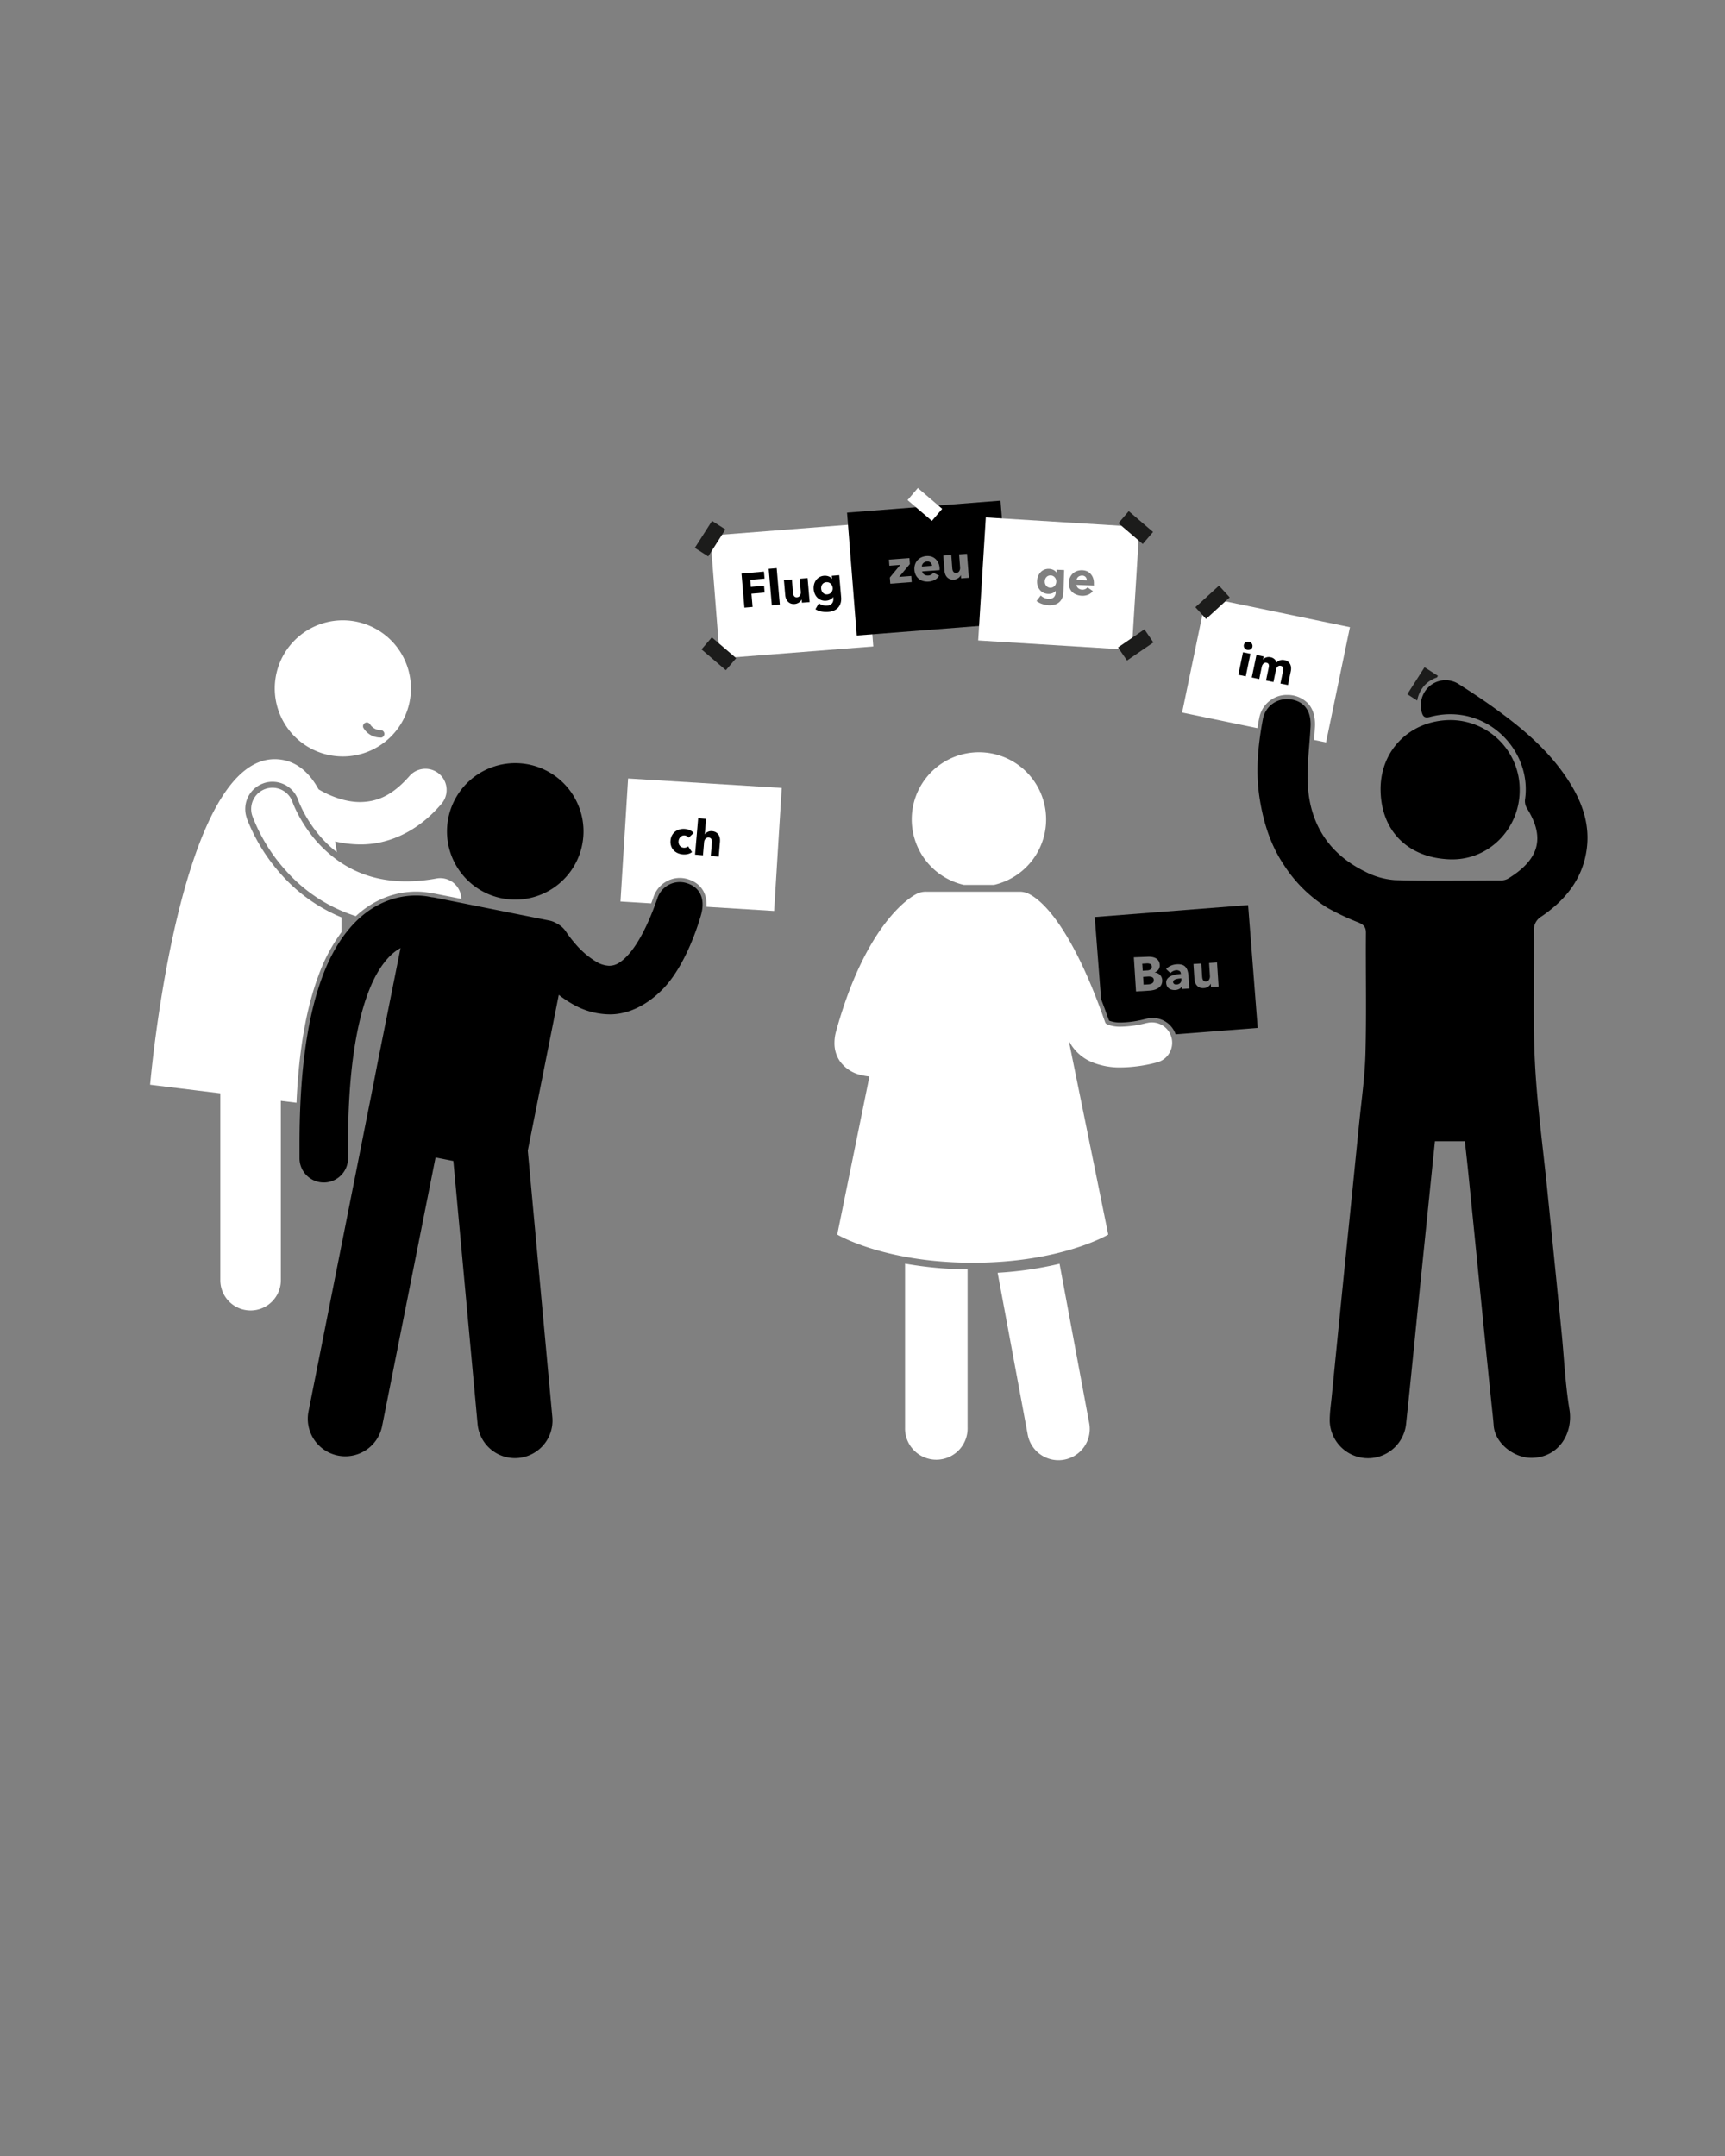 <svg xmlns="http://www.w3.org/2000/svg" width="600" height="750" viewBox="0 0 600 750"><rect x="0" y="0" width="600" height="750" fill="#808080" stroke="none"/><defs><style>.a{fill:#fff;}.b{fill:#1c1c1b;}</style></defs><title>Puzzle-r</title><path class="a" d="M438,249.8a9.78,9.78,0,0,1,9.27-8.06h.46a9.93,9.93,0,0,1,7.18,2.9c1.89,2,2.72,5,2.44,8.66-.08,1.38-.18,2.74-.28,4.1l4.16.86,8.32-40.08-50.06-10.39-8.32,40.08,26.21,5.44C437.54,252.16,437.74,251,438,249.8Z"/><path class="a" d="M218.47,270.81l-2.65,42.79,10.7.66q.39-1.07.79-2.21a9.7,9.7,0,0,1,9.08-6.65,9.81,9.81,0,0,1,2.65.37c4.61,1.3,7,4.89,6.7,9.67l23.52,1.45,2.65-42.79Z"/><path d="M430.73,234.74l1.63-7.84,2.58.54-1.63,7.84Zm4.92-9.77a1.37,1.37,0,0,1-.23.53,1.48,1.48,0,0,1-.41.38,1.51,1.51,0,0,1-.53.2,1.55,1.55,0,0,1-.6,0,1.48,1.48,0,0,1-1-.64,1.38,1.38,0,0,1-.22-1.09,1.4,1.4,0,0,1,.22-.52,1.31,1.31,0,0,1,.41-.38,1.77,1.77,0,0,1,.54-.21,1.44,1.44,0,0,1,.61,0,1.58,1.58,0,0,1,.55.23,1.45,1.45,0,0,1,.41.4,1.47,1.47,0,0,1,.22.51,1.36,1.36,0,0,1,0,.58"/><path d="M445.37,237.78l.89-4.28a4.37,4.37,0,0,0,.08-.65,1.56,1.56,0,0,0-.06-.56,1,1,0,0,0-.27-.42,1.06,1.06,0,0,0-.53-.25,1.14,1.14,0,0,0-.6,0,1.28,1.28,0,0,0-.49.29,1.71,1.71,0,0,0-.36.49,2.64,2.64,0,0,0-.21.62l-.88,4.23-2.58-.53.93-4.47a1.93,1.93,0,0,0,0-1.13,1,1,0,0,0-.77-.57,1.12,1.12,0,0,0-1.05.29,2.09,2.09,0,0,0-.59,1.13l-.88,4.25-2.6-.54,1.63-7.84,2.5.52-.23,1.09h0a2.77,2.77,0,0,1,.46-.42,2.36,2.36,0,0,1,.6-.31,2.89,2.89,0,0,1,1.56-.09,2.88,2.88,0,0,1,1.37.65,2.44,2.44,0,0,1,.72,1.18,3.05,3.05,0,0,1,1.21-.77,3,3,0,0,1,1.57-.05,2.88,2.88,0,0,1,1.29.57,2.57,2.57,0,0,1,.72.94,3.23,3.23,0,0,1,.27,1.14,4.64,4.64,0,0,1-.08,1.16l-1,4.85Z"/><path d="M239.52,291.42a1.69,1.69,0,0,0-.59-.54,2,2,0,0,0-.81-.26,1.77,1.77,0,0,0-.8.11,2,2,0,0,0-.64.42,2.2,2.2,0,0,0-.45.65,2.36,2.36,0,0,0-.21.81,2.47,2.47,0,0,0,.06.83,2,2,0,0,0,.34.71,1.87,1.87,0,0,0,.58.51,1.9,1.9,0,0,0,.8.24,2.27,2.27,0,0,0,.84-.09,1.62,1.62,0,0,0,.7-.4l1.37,2a3.59,3.59,0,0,1-1.41.67,5.33,5.33,0,0,1-1.77.14,5.57,5.57,0,0,1-1.82-.46,4.31,4.31,0,0,1-1.41-1,4.14,4.14,0,0,1-.87-1.48,4.6,4.6,0,0,1-.2-1.89,4.54,4.54,0,0,1,.52-1.81,4.15,4.15,0,0,1,1.11-1.31,4.41,4.41,0,0,1,1.56-.76,5.34,5.34,0,0,1,1.86-.15,4.81,4.81,0,0,1,.89.16,5.83,5.83,0,0,1,.84.3,3.86,3.86,0,0,1,.72.42,3.15,3.15,0,0,1,.56.51Z"/><path d="M247.22,297.77l.39-4.53a4.11,4.11,0,0,0,0-.68,1.6,1.6,0,0,0-.14-.58,1.1,1.1,0,0,0-.34-.42,1.17,1.17,0,0,0-.59-.19,1.31,1.31,0,0,0-1.15.42,2,2,0,0,0-.49,1.23l-.39,4.51-2.75-.24,1.09-12.68,2.75.24-.46,5.38h0a2.64,2.64,0,0,1,1-.82,2.72,2.72,0,0,1,1.53-.27,3.07,3.07,0,0,1,1.41.42,2.76,2.76,0,0,1,.87.86,3.07,3.07,0,0,1,.43,1.14,5,5,0,0,1,.05,1.25L250,298Z"/><path class="a" d="M127.41,217.24a23.68,23.68,0,1,0,14.07,30.39A23.68,23.68,0,0,0,127.41,217.24Zm5,39.33h-.06a6.82,6.82,0,0,1-6-3.47,1.32,1.32,0,0,1,2.38-1.12,4.3,4.3,0,0,0,3.78,2,1.32,1.32,0,0,1-.06,2.63Z"/><path d="M200.85,299a23.74,23.74,0,1,0-31.42,11.84A23.75,23.75,0,0,0,200.85,299"/><path d="M238.65,307.15a8.19,8.19,0,0,0-10,5.36c-3.61,10.5-7.42,16.78-10.43,19.95s-4.75,3.43-6.28,3.51a9.46,9.46,0,0,1-4.49-1.38,29.75,29.75,0,0,1-7.45-6.41c-1-1.15-1.8-2.2-2.33-2.93-.27-.36-.46-.65-.58-.83l-.12-.18h0a8.4,8.4,0,0,0-3.32-3,8.14,8.14,0,0,0-2.51-1l-40-8a8.2,8.2,0,0,0-1-.13,25.54,25.54,0,0,0-5.48-.58,28.1,28.1,0,0,0-13.09,3.27c-7.33,3.82-14.41,11.59-19.3,24.56s-8.08,31.45-8.09,58.37q0,2.6,0,5.32a8.45,8.45,0,0,0,8.44,8.31h.13a8.45,8.45,0,0,0,8.31-8.57q0-2.59,0-5.06c0-34.14,5.56-52.14,11-60.61,2.69-4.21,5.2-6.2,7.26-7.32l-8,40L130,376.64l-2.56,12.89L107.31,491a13.05,13.05,0,0,0,25.6,5.09l18.59-93.45,6.19,1.23,8.43,91.51a13.05,13.05,0,0,0,26-2.4l-8.54-92.72,10.78-54.19a37.84,37.84,0,0,0,4.92,3.29A26.12,26.12,0,0,0,212,352.86h.24c6.39,0,12.95-3.28,18.36-8.85,8.86-9.12,13.31-26,13.31-26C245.38,312.39,243.29,308.46,238.65,307.15Z"/><path class="a" d="M123.78,318.69a33.12,33.12,0,0,1,7.13-5.08,29.57,29.57,0,0,1,13.76-3.44,27.12,27.12,0,0,1,5.69.59,9.41,9.41,0,0,1,1.08.15l9,1.78c0-.06,0-.12,0-.19a7.32,7.32,0,0,0-8.65-6.9,58.83,58.83,0,0,1-10.39,1c-10.39,0-18-3.1-23.84-7.22a44.64,44.64,0,0,1-7.31-6.57c-1-1.1-1.86-2.21-2.65-3.29a49.24,49.24,0,0,1-4-6.41c-.69-1.32-1.17-2.4-1.47-3.12-.15-.36-.25-.62-.31-.78l-.06-.16a7.37,7.37,0,0,0-14,4.75,60.08,60.08,0,0,0,11.43,18.79A54.88,54.88,0,0,0,118.7,316.8,54.15,54.15,0,0,0,123.78,318.69Z"/><path class="a" d="M110.94,338.93a58.53,58.53,0,0,1,7.83-14.64q0-2.59,0-5.18a57.25,57.25,0,0,1-21.16-15.16A63.11,63.11,0,0,1,85.8,284.57v0l0-.11a9.48,9.48,0,0,1,5.65-11.9l.28-.11a9.47,9.47,0,0,1,12,5.91l.05.14c0,.09.13.34.27.67.27.64.73,1.68,1.39,3a46.78,46.78,0,0,0,6.21,9.09l.17.2a44.3,44.3,0,0,0,5.35,5c-.18-1.28-.39-2.53-.61-3.76a38.37,38.37,0,0,0,8.69,1.05h.34c9.23,0,19.62-4.2,28.06-14.24a7.37,7.37,0,0,0-11.2-9.58c-6.4,7.32-11.84,9-17.19,9.08-5.1,0-10.37-2-14.45-4.43-3.2-5.83-7.54-9.65-13.37-10.37-35.2-4.35-45.23,113.13-45.23,113.13l24.42,3v65a10.53,10.53,0,0,0,21.06,0v-62.4l5.44.67C103.94,365.27,106.53,350.57,110.94,338.93Z"/><rect class="a" x="248.62" y="184.17" width="53.54" height="42.87" transform="translate(-15.18 22.08) rotate(-4.47)"/><path class="b" d="M496.55,237.43a10.11,10.11,0,0,1,3.24-1.75l.36-.57-4.65-3-6,9.38,3.45,2.21A10.18,10.18,0,0,1,496.55,237.43Z"/><path d="M536.25,318.75c8.33-5.71,14.31-13.11,15.67-23.49,1.11-8.49-1.57-16.08-6-23.13-6.42-10.21-15.38-18-25-25-4.38-3.23-8.95-6.23-13.53-9.16a8.52,8.52,0,0,0-10,.59,8.87,8.87,0,0,0-2.87,9.19c.44,1.58,1.07,2.12,2.85,1.65,19.28-5.14,35.66,11.45,33.06,28.83a4.92,4.92,0,0,0,.74,3.05c6.49,10.38,4,17.92-6.77,24.45a5.48,5.48,0,0,1-2.72.54c-12.17,0-24.35.26-36.51-.11a26.63,26.63,0,0,1-10.54-3.06c-12.48-6.17-19.07-16.56-19.76-30.33-.32-6.4.58-12.86.95-19.55.79-10.76-8.54-10-8.54-10a8.42,8.42,0,0,0-8,6.9c-1.77,9.28-2.62,18.66-1.08,28,1.33,8.13,3.72,15.85,8.45,22.88a48.11,48.11,0,0,0,15.05,14.8,89,89,0,0,0,10.83,5.11c1.67.72,2.6,1.47,2.58,3.57-.11,14,.22,28-.16,42-.23,8.35-1.44,16.67-2.27,25q-2.23,22.4-4.52,44.79-2.52,25-5,50c-.26,2.59-.64,5.19-.65,7.78a13.32,13.32,0,0,0,26.54,1.52c1.66-15.47,3.16-31,4.73-46.44L499.11,397h10.41c.45,4.1.91,8.15,1.32,12.21q2.9,28.88,5.77,57.76c.71,7.14,1.46,14.27,2.18,21.41.26,2.5.57,5,.75,7.51.44,6.11,7,11.29,13.17,11.25,9.48-.06,14.56-8.58,13.18-16.86-1.47-8.86-1.84-17.9-2.73-26.86q-2.48-24.87-5-49.73c-1.48-14.69-3.53-29.36-4.27-44.09-.77-15.21-.2-30.5-.36-45.75A5.36,5.36,0,0,1,536.25,318.75Z"/><path d="M504.2,250.49c-13.77.22-24.16,10.47-24,24.35.19,14.49,9.79,23.63,24.17,24.1,13.5.44,24.28-10.7,24.22-24.13a24.15,24.15,0,0,0-24.41-24.32"/><polygon points="260.95 201.71 261.16 204.16 265.76 203.77 265.96 206.13 261.37 206.53 261.77 211.14 258.93 211.38 257.91 199.51 265.72 198.84 265.94 201.28 260.95 201.71"/><rect x="267.92" y="197.74" width="2.79" height="12.73" transform="translate(-16.55 23.9) rotate(-4.93)"/><path d="M278.94,209.66l-.1-1.16h0a2.38,2.38,0,0,1-.35.57,2.54,2.54,0,0,1-.53.48,3.5,3.5,0,0,1-.7.36,2.9,2.9,0,0,1-.82.19,3,3,0,0,1-1.44-.18,2.75,2.75,0,0,1-1-.7,3.09,3.09,0,0,1-.61-1,4.91,4.91,0,0,1-.27-1.24l-.45-5.17,2.77-.24.39,4.53a4.32,4.32,0,0,0,.11.67,1.68,1.68,0,0,0,.24.55,1.05,1.05,0,0,0,.41.36,1.18,1.18,0,0,0,.63.09,1.26,1.26,0,0,0,1.05-.63,2.13,2.13,0,0,0,.27-1.29l-.39-4.51,2.75-.24.72,8.35Z"/><path d="M289.61,204.47a2.33,2.33,0,0,0-.21-.79,2.09,2.09,0,0,0-.47-.64,2,2,0,0,0-.68-.41,2,2,0,0,0-.85-.1,1.94,1.94,0,0,0-.81.24,1.83,1.83,0,0,0-.57.5,2,2,0,0,0-.33.7,2.5,2.5,0,0,0-.06.83,2.45,2.45,0,0,0,.2.79,2.1,2.1,0,0,0,.44.65,1.84,1.84,0,0,0,1.5.52,2,2,0,0,0,1.43-.76,2.05,2.05,0,0,0,.35-.71,2.36,2.36,0,0,0,.07-.83m2.74,5.37a4,4,0,0,1-.86,1.58,4.08,4.08,0,0,1-1.47,1,6.58,6.58,0,0,1-2,.47,8.24,8.24,0,0,1-2.3-.14,6.25,6.25,0,0,1-2.1-.8l1.2-2.08a4,4,0,0,0,1.4.68,4.26,4.26,0,0,0,1.46.13,2.3,2.3,0,0,0,1.73-.79,2.44,2.44,0,0,0,.43-1.74l0-.5h0a2.73,2.73,0,0,1-1,.89,3.5,3.5,0,0,1-1.46.43,3.94,3.94,0,0,1-1.72-.2,3.7,3.7,0,0,1-1.33-.82,4.09,4.09,0,0,1-.9-1.3,5.06,5.06,0,0,1-.41-1.63,5.13,5.13,0,0,1,.12-1.68,4.24,4.24,0,0,1,.66-1.46,3.73,3.73,0,0,1,2.81-1.58,3.72,3.72,0,0,1,1.54.19,2.62,2.62,0,0,1,1.24.89h0l-.09-1.07,2.6-.22.65,7.56a5.89,5.89,0,0,1-.17,2.16"/><path d="M322.42,195.34a2.13,2.13,0,0,0-.73.18,2,2,0,0,0-.56.39,1.72,1.72,0,0,0-.36.54,1.5,1.5,0,0,0-.12.63l3.54-.27a1.65,1.65,0,0,0-.5-1.09A1.56,1.56,0,0,0,322.42,195.34Z"/><path d="M348,174.16l-53.37,4.17L298,221.07l53.37-4.17Zm-38.33,28.89-.16-2.15,3.62-4.39-3.78.29-.16-2.12,7.14-.54.15,2.07-3.73,4.47,4.21-.32.16,2.13ZM321,199.41a1.81,1.81,0,0,0,.49.46,2.18,2.18,0,0,0,.65.28,2.22,2.22,0,0,0,.72.06,2.33,2.33,0,0,0,1.09-.33,2.19,2.19,0,0,0,.69-.68l2,1.06a3.87,3.87,0,0,1-1.45,1.43,5.17,5.17,0,0,1-2.21.63,5.43,5.43,0,0,1-1.8-.16,4.33,4.33,0,0,1-1.53-.75,4,4,0,0,1-1.09-1.31,4.65,4.65,0,0,1-.5-1.85,4.75,4.75,0,0,1,.21-1.88,4.2,4.2,0,0,1,.85-1.48,4.27,4.27,0,0,1,1.36-1,4.91,4.91,0,0,1,1.76-.45,4.56,4.56,0,0,1,1.72.18,3.7,3.7,0,0,1,1.4.8,4.17,4.17,0,0,1,1,1.36,5.5,5.5,0,0,1,.45,1.89l0,.34a3,3,0,0,1,0,.32l-6.06.45A1.47,1.47,0,0,0,321,199.41Zm13.29,1.8-.09-1.16h0a2.37,2.37,0,0,1-.35.57,2.53,2.53,0,0,1-.54.48,3.41,3.41,0,0,1-.7.36,3,3,0,0,1-.82.18,3.05,3.05,0,0,1-1.44-.2,2.77,2.77,0,0,1-1-.71,3.1,3.1,0,0,1-.6-1.05,5,5,0,0,1-.25-1.24l-.39-5.17,2.77-.21.34,4.53a4.24,4.24,0,0,0,.1.67,1.69,1.69,0,0,0,.24.56,1.07,1.07,0,0,0,.41.37,1.2,1.2,0,0,0,.63.1,1.26,1.26,0,0,0,1.06-.62,2.14,2.14,0,0,0,.28-1.29l-.34-4.52,2.75-.21L337,201Z"/><path class="a" d="M366.9,200.86a2,2,0,0,0-.62-.49,2,2,0,0,0-.83-.2,2,2,0,0,0-.84.14,1.84,1.84,0,0,0-.63.43,2,2,0,0,0-.41.66,2.5,2.5,0,0,0-.17.82,2.45,2.45,0,0,0,.1.81,2.08,2.08,0,0,0,.36.7,1.9,1.9,0,0,0,.59.5,1.87,1.87,0,0,0,.82.21,2,2,0,0,0,.86-.14,2,2,0,0,0,.66-.44,2,2,0,0,0,.43-.66,2.39,2.39,0,0,0,.07-1.63A2.09,2.09,0,0,0,366.9,200.86Z"/><path class="a" d="M376.42,200.23a2.06,2.06,0,0,0-.75.1,1.91,1.91,0,0,0-.6.32,1.69,1.69,0,0,0-.42.5,1.5,1.5,0,0,0-.19.61l3.55.14a1.65,1.65,0,0,0-.37-1.14A1.55,1.55,0,0,0,376.42,200.23Z"/><path class="a" d="M342.89,180l-2.65,42.79,53.43,3.3,2.65-42.79Zm27,25.92a5.89,5.89,0,0,1-.44,2.12,4,4,0,0,1-1.05,1.47,4.06,4.06,0,0,1-1.59.83,6.62,6.62,0,0,1-2,.21,8.25,8.25,0,0,1-2.27-.43,6.23,6.23,0,0,1-2-1.06l1.46-1.91a4,4,0,0,0,1.3.85,4.26,4.26,0,0,0,1.43.32,2.3,2.3,0,0,0,1.82-.56,2.43,2.43,0,0,0,.65-1.68l0-.5h-.05a2.71,2.71,0,0,1-1.08.77,3.52,3.52,0,0,1-1.51.24,4,4,0,0,1-1.68-.41,3.72,3.72,0,0,1-1.22-1,4.08,4.08,0,0,1-.73-1.4,5,5,0,0,1-.2-1.67,5.12,5.12,0,0,1,.34-1.65,4.24,4.24,0,0,1,.84-1.36,3.74,3.74,0,0,1,3-1.21,3.69,3.69,0,0,1,1.5.38,2.62,2.62,0,0,1,1.12,1h0l0-1.08,2.61.11Zm10.61-2.54a3.05,3.05,0,0,1,0,.32l-6.07-.24a1.45,1.45,0,0,0,.19.65,1.84,1.84,0,0,0,.43.52,2.27,2.27,0,0,0,.61.35,2.21,2.21,0,0,0,.71.14,2.31,2.31,0,0,0,1.12-.2,2.17,2.17,0,0,0,.77-.6l1.87,1.29a3.88,3.88,0,0,1-1.61,1.26,5.14,5.14,0,0,1-2.27.37,5.35,5.35,0,0,1-1.77-.37A4.34,4.34,0,0,1,373,206a4,4,0,0,1-.94-1.43,4.63,4.63,0,0,1-.29-1.9,4.7,4.7,0,0,1,.43-1.84,4.24,4.24,0,0,1,1-1.37,4.3,4.3,0,0,1,1.47-.84,4.89,4.89,0,0,1,1.79-.25,4.57,4.57,0,0,1,1.69.38,3.72,3.72,0,0,1,1.29,1,4.17,4.17,0,0,1,.81,1.47,5.5,5.5,0,0,1,.23,1.93Z"/><path d="M410.54,340.38c-.3,0-.61.05-.91.1a3.81,3.81,0,0,0-.81.21,1.51,1.51,0,0,0-.57.38.79.79,0,0,0-.2.61.73.73,0,0,0,.14.4.84.84,0,0,0,.29.25,1.14,1.14,0,0,0,.4.12,2,2,0,0,0,.42,0,1.71,1.71,0,0,0,1.25-.54,1.74,1.74,0,0,0,.37-1.28l0-.29Z"/><path d="M400.25,337.19a1.13,1.13,0,0,0,.38-1,1,1,0,0,0-.52-.85,2.72,2.72,0,0,0-1.39-.19l-1.41.09.16,2.45,1.55-.1A2.1,2.1,0,0,0,400.25,337.19Z"/><path d="M400.71,339.9a3.23,3.23,0,0,0-1.5-.19l-1.6.1.17,2.72,1.61-.1a4.36,4.36,0,0,0,.69-.1,2.27,2.27,0,0,0,.64-.25,1.28,1.28,0,0,0,.45-.46,1.25,1.25,0,0,0,.14-.73A1.05,1.05,0,0,0,400.71,339.9Z"/><rect class="b" x="241.44" y="184.64" width="11.13" height="5.52" transform="translate(-43.88 294.71) rotate(-57.44)"/><rect class="b" x="416.19" y="206.78" width="11.13" height="5.52" transform="translate(-30.94 339.33) rotate(-42.42)"/><rect class="b" x="247.28" y="221.89" width="5.52" height="11.14" transform="translate(-85.36 269.48) rotate(-49.44)"/><rect class="a" x="318.94" y="169.94" width="5.52" height="11.14" transform="translate(-20.83 305.76) rotate(-49.44)"/><rect class="b" x="392.28" y="177.95" width="5.52" height="11.13" transform="translate(-1.28 364.25) rotate(-49.43)"/><rect class="b" x="389.47" y="221.63" width="11.13" height="5.52" transform="translate(-57.65 262.86) rotate(-34.46)"/><path class="a" d="M290.78,358.9c10.45-38,26.15-47.08,28.17-48a7,7,0,0,1,3.07-.7h32.66a7.11,7.11,0,0,1,2.61.5c1.46.58,5.07,2.59,9.81,9s10.77,17.17,17.29,35.89c.23.48.11.42,1,.88a12,12,0,0,0,4.52.69,37.37,37.37,0,0,0,8.9-1.28l.11,0a7.07,7.07,0,0,1,4,13.55,50.38,50.38,0,0,1-13,1.9,25.48,25.48,0,0,1-10.17-1.87,15.75,15.75,0,0,1-8-7.46l13.73,67.47s-16.33,9.79-47.13,9.79-47.13-9.79-47.13-9.79l11.19-55a21.33,21.33,0,0,1-3.24-.58,12.22,12.22,0,0,1-7-4.69,11,11,0,0,1-1.92-6.32A14.69,14.69,0,0,1,290.78,358.9Z"/><path d="M385.73,355l.29.15a10.8,10.8,0,0,0,3.75.55H390a35.9,35.9,0,0,0,8.4-1.23l.07,0,.22-.06h0a8.48,8.48,0,0,1,10.23,5.4l28.54-2.22-3.33-42.74L380.78,319,383,347.6C383.93,350,384.83,352.44,385.73,355Zm32.12-19.83.29,4.54a4.26,4.26,0,0,0,.09.67,1.71,1.71,0,0,0,.23.56,1.07,1.07,0,0,0,.4.37,1.2,1.2,0,0,0,.63.1,1.27,1.27,0,0,0,1.06-.61,2.14,2.14,0,0,0,.3-1.29l-.29-4.52,2.76-.18.54,8.36-2.65.17-.07-1.16h0a2.3,2.3,0,0,1-.36.56,2.49,2.49,0,0,1-.54.47,3.49,3.49,0,0,1-.7.35,2.92,2.92,0,0,1-.82.17,3.05,3.05,0,0,1-1.44-.21,2.77,2.77,0,0,1-1-.72,3.1,3.1,0,0,1-.59-1.06,5,5,0,0,1-.24-1.24l-.33-5.17Zm-7.15,3.46a1,1,0,0,0-.5-.89,1.88,1.88,0,0,0-1.09-.22,2.65,2.65,0,0,0-1.12.32,3.57,3.57,0,0,0-.89.66l-1.49-1.4a4.83,4.83,0,0,1,1.65-1.17,5.86,5.86,0,0,1,2-.48,5.38,5.38,0,0,1,1.81.14,2.67,2.67,0,0,1,1.24.73,3.45,3.45,0,0,1,.75,1.34,8.09,8.09,0,0,1,.34,2l.27,4.22-2.52.16-.06-.89h0a2.09,2.09,0,0,1-.91.87,3.47,3.47,0,0,1-1.39.38,4.25,4.25,0,0,1-1-.07,3,3,0,0,1-1-.37,2.36,2.36,0,0,1-.78-.76,2.5,2.5,0,0,1-.37-1.23,2.11,2.11,0,0,1,.4-1.49,3.25,3.25,0,0,1,1.22-.94,6.8,6.8,0,0,1,1.71-.52,17.94,17.94,0,0,1,1.86-.22Zm-11.56-5.8a7.22,7.22,0,0,1,1.42.05,4.13,4.13,0,0,1,1.34.4,2.62,2.62,0,0,1,1.48,2.34,2.49,2.49,0,0,1-.43,1.67,3,3,0,0,1-1.35,1v0a3.23,3.23,0,0,1,1,.25,2.68,2.68,0,0,1,1.38,1.32,2.77,2.77,0,0,1,.26,1,3.21,3.21,0,0,1-.28,1.66,3.08,3.08,0,0,1-1,1.13,4.52,4.52,0,0,1-1.42.67,8,8,0,0,1-1.66.28l-4.74.3-.76-11.89Z"/><path class="a" d="M345.77,307.82H335.32l-.09,0a23.37,23.37,0,1,1,10.53,0Z"/><path class="a" d="M378.86,495.08a10.88,10.88,0,0,1-21.39,4L347,442.76a123,123,0,0,0,21.54-3.14Z"/><path class="a" d="M336.55,441.58v55a10.88,10.88,0,1,1-21.75,0v-57A131.39,131.39,0,0,0,336.55,441.58Z"/></svg>